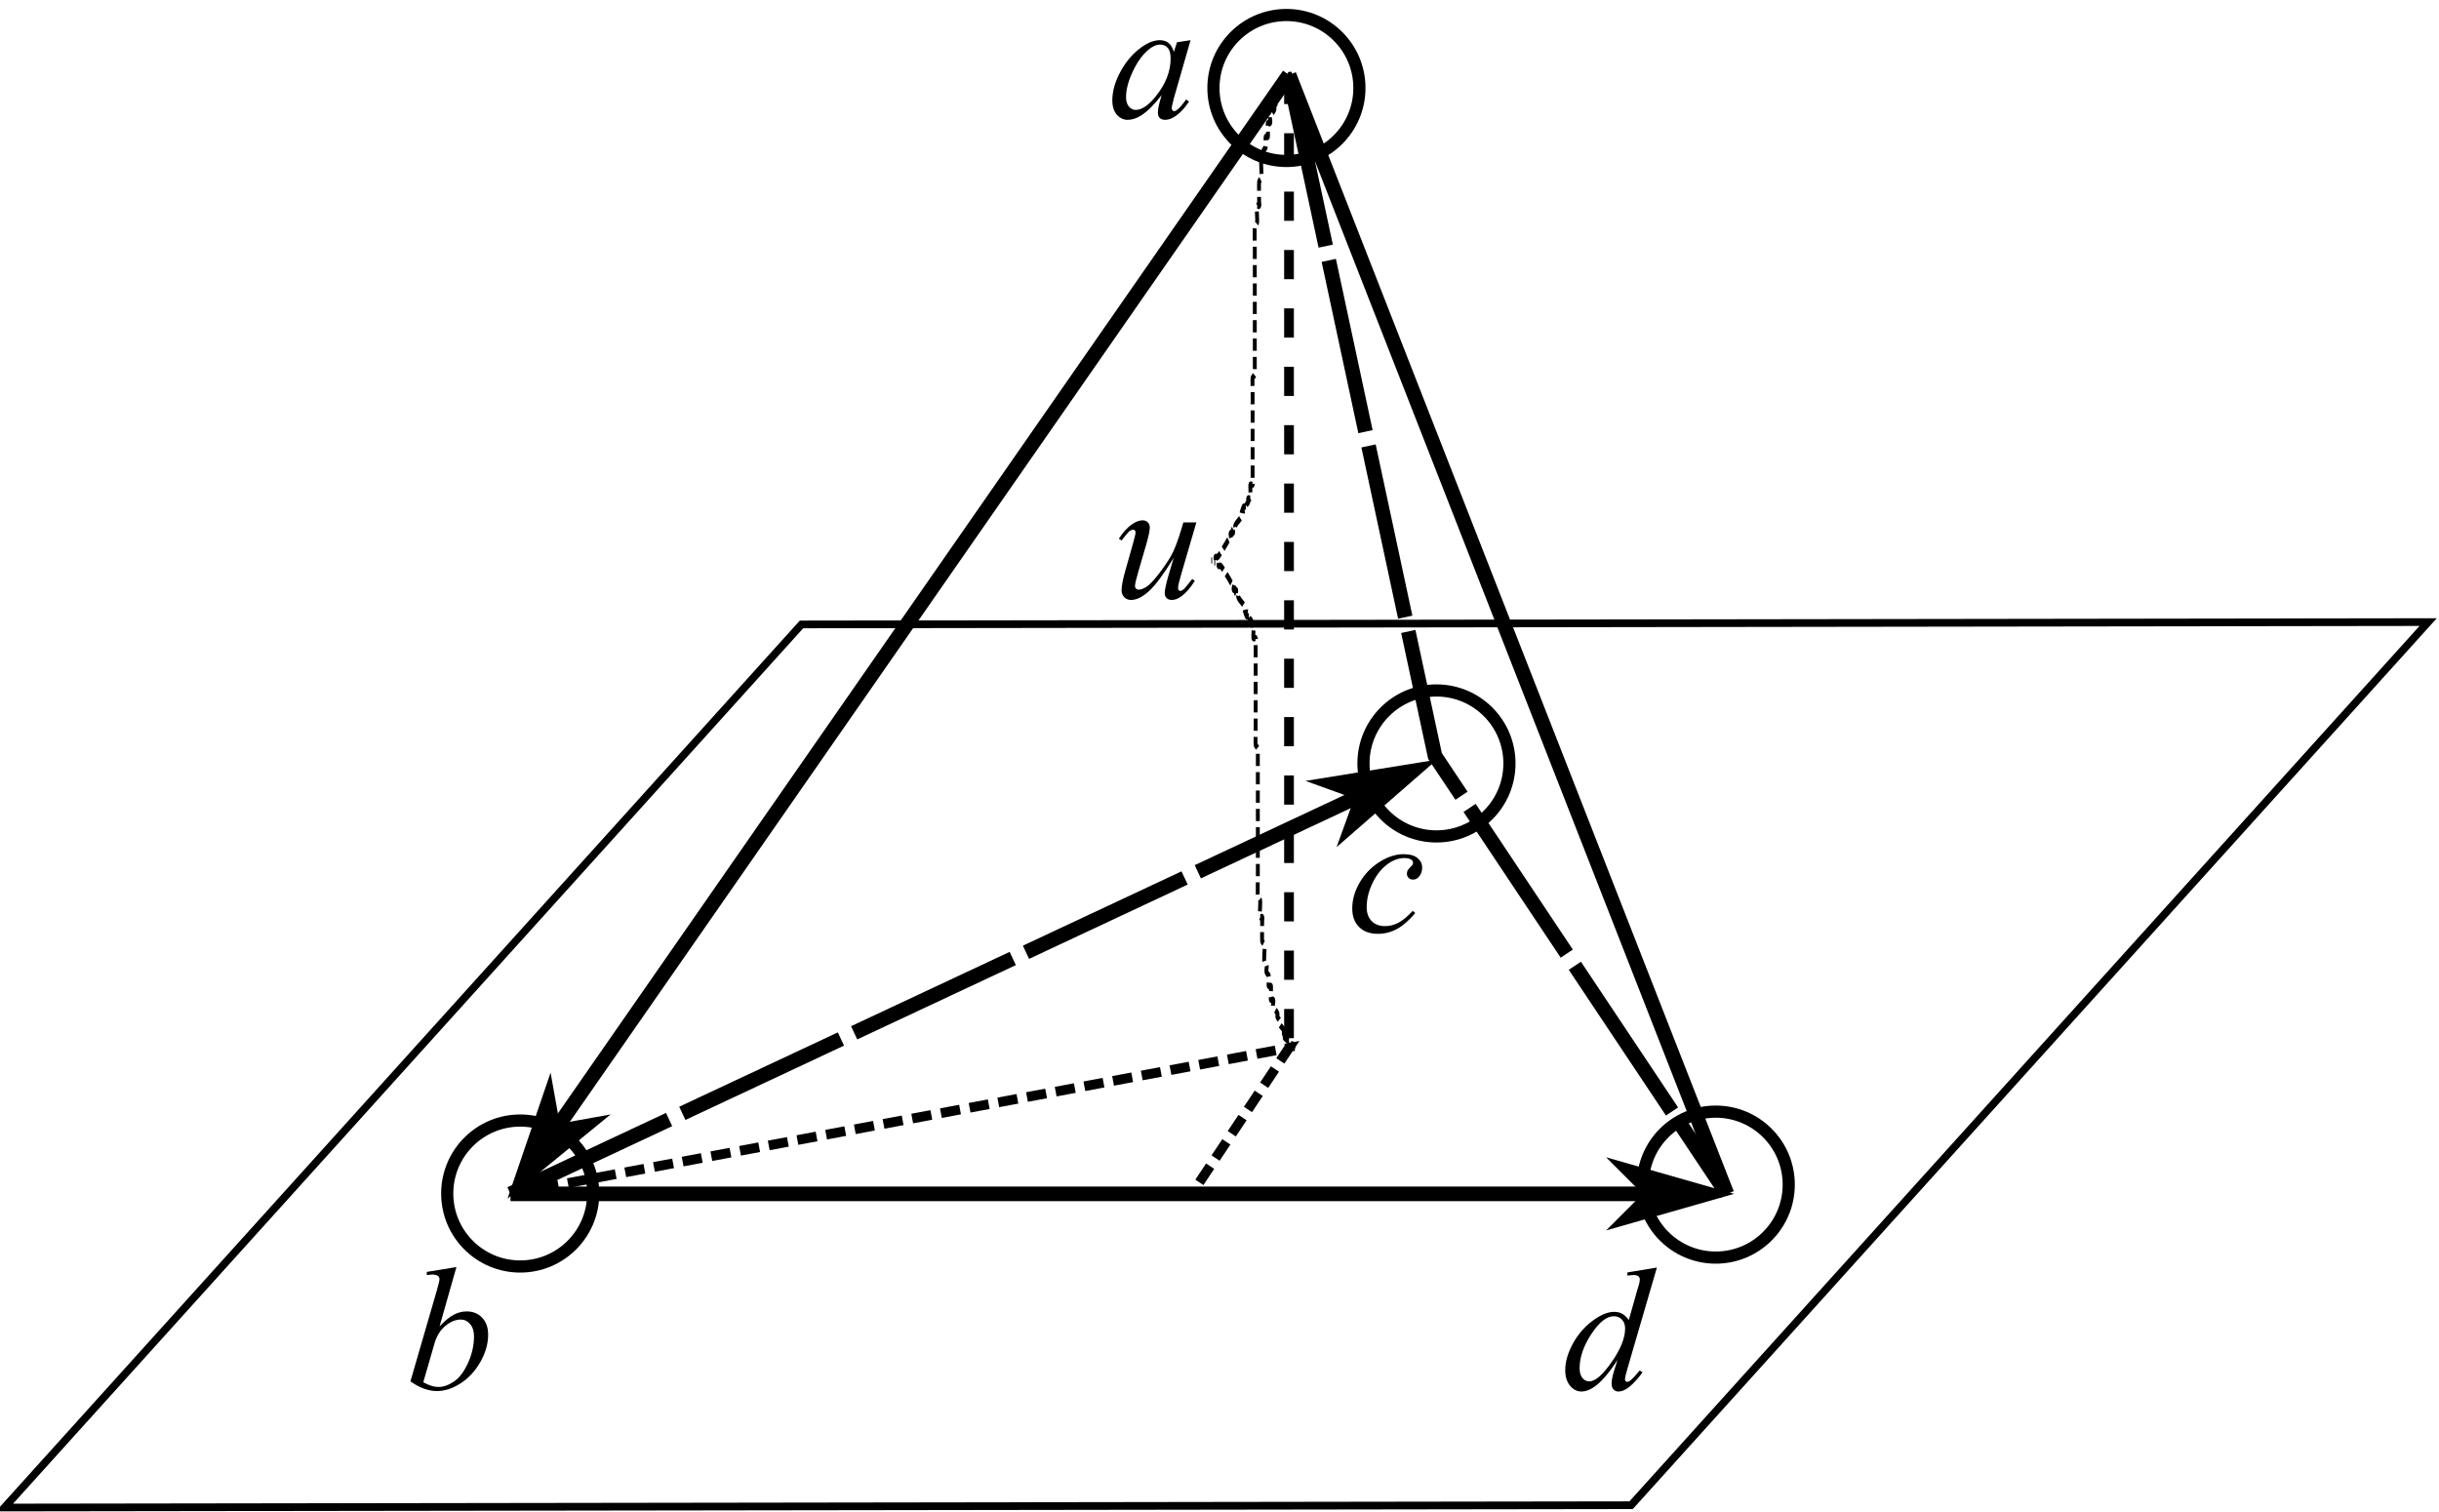 <?xml version="1.0" encoding="UTF-8" standalone="no"?>
<!-- Created with Inkscape (http://www.inkscape.org/) -->

<svg
   version="1.1"
   id="svg1"
   width="533.333"
   height="330.667"
   viewBox="0 0 533.333 330.667"
   sodipodi:docname="calcite.svg"
   inkscape:version="1.3 (0e150ed6c4, 2023-07-21)"
   xmlns:inkscape="http://www.inkscape.org/namespaces/inkscape"
   xmlns:sodipodi="http://sodipodi.sourceforge.net/DTD/sodipodi-0.dtd"
   xmlns="http://www.w3.org/2000/svg"
   xmlns:svg="http://www.w3.org/2000/svg">
  <defs
     id="defs1" />
  <sodipodi:namedview
     id="namedview1"
     pagecolor="#ffffff"
     bordercolor="#000000"
     borderopacity="0.25"
     inkscape:showpageshadow="2"
     inkscape:pageopacity="0.0"
     inkscape:pagecheckerboard="0"
     inkscape:deskcolor="#d1d1d1"
     inkscape:zoom="1.2825"
     inkscape:cx="266.66667"
     inkscape:cy="165.69201"
     inkscape:window-width="2560"
     inkscape:window-height="1369"
     inkscape:window-x="-8"
     inkscape:window-y="-7"
     inkscape:window-maximized="1"
     inkscape:current-layer="g1">
    <inkscape:page
       x="0"
       y="0"
       inkscape:label="1"
       id="page1"
       width="533.333"
       height="330.667"
       margin="0"
       bleed="0" />
  </sodipodi:namedview>
  <g
     id="g1"
     inkscape:groupmode="layer"
     inkscape:label="1">
    <path
       id="path1"
       d="M 3998.55,1455.4 1319.49,1451.57 7.301,7.32 2686.41,11.141 Z"
       style="display:none;fill:#f9f9f9;fill-opacity:1;fill-rule:evenodd;stroke:none;opacity:0"
       transform="matrix(0.133,0,0,-0.133,0,330.667)" />
    <path
       id="path2"
       d="M -3234.48,-2367.2 -0.83,-2367.18 -0.799,-11.924 -3234.48,-11.937 Z"
       style="fill:none;stroke:#000000;stroke-width:20.525;stroke-linecap:butt;stroke-linejoin:miter;stroke-miterlimit:4;stroke-dasharray:none;stroke-opacity:1"
       transform="matrix(-0.11,1.5750267e-4,-0.074,0.082,0,330.667)" />
    <path
       id="path3"
       d="m 2119.3,2363.14 240,-1120 480,-720.003"
       style="fill:none;stroke:#000000;stroke-width:24;stroke-linecap:butt;stroke-linejoin:miter;stroke-miterlimit:4;stroke-dasharray:288, 24;stroke-dashoffset:0;stroke-opacity:1"
       transform="matrix(0.133,0,0,-0.133,0,330.667)" />
    <path
       id="path4"
       d="M 860.59,552.906 2119.3,2363.14"
       style="fill:none;stroke:#000000;stroke-width:24;stroke-linecap:butt;stroke-linejoin:miter;stroke-miterlimit:4;stroke-dasharray:none;stroke-opacity:1"
       transform="matrix(0.133,0,0,-0.133,0,330.667)" />
    <path
       id="path5"
       d="m 915.391,631.73 -11.993,66.84 -56.519,-165.351 135.312,110.5 z"
       style="fill:#000000;fill-opacity:1;fill-rule:evenodd;stroke:none"
       transform="matrix(0.133,0,0,-0.133,0,330.667)" />
    <path
       id="path6"
       d="m 915.398,631.73 -12.003,66.84 -56.52,-165.363 135.313,110.516 z"
       style="fill:none;stroke:#000000;stroke-width:12;stroke-linecap:butt;stroke-linejoin:miter;stroke-miterlimit:4;stroke-dasharray:none;stroke-opacity:1"
       transform="matrix(0.133,0,0,-0.133,0,330.667)" />
    <path
       id="path7"
       d="m 2839.3,523.137 -720,1840.003 v 0"
       style="fill:none;stroke:#000000;stroke-width:24;stroke-linecap:butt;stroke-linejoin:miter;stroke-miterlimit:4;stroke-dasharray:none;stroke-opacity:1"
       transform="matrix(0.133,0,0,-0.133,0,330.667)" />
    <path
       id="path8"
       d="m 839.301,523.137 1279.999,240 v 0 l -160,-240 v 0"
       style="fill:none;stroke:#000000;stroke-width:16;stroke-linecap:butt;stroke-linejoin:miter;stroke-miterlimit:4;stroke-dasharray:32, 16;stroke-dashoffset:0;stroke-opacity:1"
       transform="matrix(0.133,0,0,-0.133,0,330.667)" />
    <path
       id="path9"
       d="M 2119.3,2363.14 V 758.914"
       style="fill:none;stroke:#000000;stroke-width:16;stroke-linecap:butt;stroke-linejoin:miter;stroke-miterlimit:4;stroke-dasharray:48, 48;stroke-dashoffset:0;stroke-opacity:1"
       transform="matrix(0.133,0,0,-0.133,0,330.667)" />
    <path
       id="path10"
       d="M 839.301,523.137 H 2805.27"
       style="fill:none;stroke:#000000;stroke-width:24;stroke-linecap:butt;stroke-linejoin:miter;stroke-miterlimit:4;stroke-dasharray:none;stroke-opacity:1"
       transform="matrix(0.133,0,0,-0.133,0,330.667)" />
    <path
       id="path11"
       d="m 2709.26,523.141 -48.01,-48.012 168.01,48.012 -168.01,48 z"
       style="fill:#000000;fill-opacity:1;fill-rule:evenodd;stroke:none"
       transform="matrix(0.133,0,0,-0.133,0,330.667)" />
    <path
       id="path12"
       d="m 2709.26,523.137 -48.01,-48.012 168.01,48.012 -168.01,48.008 z"
       style="fill:none;stroke:#000000;stroke-width:12;stroke-linecap:butt;stroke-linejoin:miter;stroke-miterlimit:4;stroke-dasharray:none;stroke-opacity:1"
       transform="matrix(0.133,0,0,-0.133,0,330.667)" />
    <path
       id="path13"
       d="m 2235.04,2341.54 c 0,-66.29 -53.71,-120 -120,-120 -66.29,0 -120,53.71 -120,120 0,66.28 53.71,120 120,120 66.29,0 120,-53.72 120,-120 z"
       style="fill:none;stroke:#000000;stroke-width:20;stroke-linecap:butt;stroke-linejoin:miter;stroke-miterlimit:4;stroke-dasharray:none;stroke-opacity:1"
       transform="matrix(0.133,0,0,-0.133,0,330.667)" />
    <path
       id="path14"
       d="m 975.309,523.684 c 0,-66.289 -53.707,-120 -120,-120 -66.289,0 -120,53.711 -120,120 0,66.25 53.711,120 120,120 66.293,0 120,-53.75 120,-120 z"
       style="fill:none;stroke:#000000;stroke-width:20;stroke-linecap:butt;stroke-linejoin:miter;stroke-miterlimit:4;stroke-dasharray:none;stroke-opacity:1"
       transform="matrix(0.133,0,0,-0.133,0,330.667)" />
    <path
       id="path15"
       d="m 2481.72,1230.88 c 0,-66.29 -53.71,-120 -120,-120 -66.29,0 -120,53.71 -120,120 0,66.25 53.71,120 120,120 66.29,0 120,-53.75 120,-120 z"
       style="fill:none;stroke:#000000;stroke-width:20;stroke-linecap:butt;stroke-linejoin:miter;stroke-miterlimit:4;stroke-dasharray:none;stroke-opacity:1"
       transform="matrix(0.133,0,0,-0.133,0,330.667)" />
    <path
       id="path16"
       d="m 2940.9,538.336 c 0,-66.25 -53.71,-120 -120,-120 -66.25,0 -120,53.75 -120,120 0,66.289 53.75,120 120,120 66.29,0 120,-53.711 120,-120 z"
       style="fill:none;stroke:#000000;stroke-width:20;stroke-linecap:butt;stroke-linejoin:miter;stroke-miterlimit:4;stroke-dasharray:none;stroke-opacity:1"
       transform="matrix(0.133,0,0,-0.133,0,330.667)" />
    <path
       id="path17"
       d="m 13.513,-12.725 -2.742,9.539 -0.305,1.277 c -0.032,0.117 -0.047,0.22 -0.047,0.305 0,0.149 0.047,0.281 0.141,0.398 0.076,0.088 0.17,0.129 0.281,0.129 0.123,0 0.284,-0.076 0.48,-0.234 0.366,-0.264 0.855,-0.826 1.465,-1.688 l 0.48,0.34 c -0.65,0.979 -1.318,1.723 -2.004,2.238 -0.68,0.507 -1.313,0.762 -1.898,0.762 -0.398,0 -0.7,-0.103 -0.902,-0.305 -0.205,-0.202 -0.305,-0.495 -0.305,-0.879 0,-0.46 0.105,-1.066 0.316,-1.816 L 8.767,-3.713 C 7.53,-2.111 6.4,-0.989 5.368,-0.35 4.633,0.11 3.906,0.341 3.189,0.341 c -0.68,0 -1.271,-0.281 -1.77,-0.844 C 0.927,-1.071 0.681,-1.856 0.681,-2.858 c 0,-1.482 0.445,-3.053 1.336,-4.711 0.896,-1.655 2.033,-2.979 3.41,-3.973 1.078,-0.788 2.098,-1.184 3.059,-1.184 0.568,0 1.043,0.152 1.418,0.457 0.381,0.299 0.671,0.791 0.867,1.477 l 0.516,-1.594 z m -5.004,0.727 c -0.604,0 -1.239,0.281 -1.91,0.844 -0.961,0.797 -1.813,1.98 -2.555,3.551 -0.744,1.564 -1.113,2.977 -1.113,4.242 0,0.642 0.155,1.148 0.469,1.523 0.319,0.369 0.686,0.551 1.102,0.551 1.022,0 2.136,-0.756 3.34,-2.273 1.6,-1.998 2.402,-4.058 2.402,-6.176 0,-0.797 -0.158,-1.371 -0.469,-1.723 -0.305,-0.357 -0.727,-0.539 -1.266,-0.539 z m -115.424,200.555 -2.766,9.727 c 0.896,-0.938 1.682,-1.576 2.355,-1.922 0.671,-0.352 1.371,-0.527 2.098,-0.527 1.031,0 1.875,0.346 2.531,1.031 0.656,0.68 0.984,1.605 0.984,2.777 0,1.509 -0.431,3.012 -1.289,4.512 -0.861,1.494 -1.942,2.657 -3.246,3.492 -1.307,0.838 -2.59,1.254 -3.855,1.254 -1.415,0 -2.868,-0.53 -4.359,-1.594 l 4.277,-14.719 c 0.328,-1.14 0.492,-1.808 0.492,-2.004 0,-0.24 -0.079,-0.425 -0.234,-0.551 -0.211,-0.164 -0.527,-0.246 -0.949,-0.246 -0.196,0 -0.498,0.032 -0.902,0.094 v -0.527 z m -5.438,18.902 c 0.938,0.516 1.761,0.773 2.473,0.773 0.826,0 1.682,-0.299 2.566,-0.902 0.891,-0.601 1.658,-1.62 2.309,-3.059 0.647,-1.436 0.973,-2.886 0.973,-4.348 0,-0.858 -0.217,-1.529 -0.645,-2.016 -0.422,-0.492 -0.923,-0.738 -1.5,-0.738 -0.876,0 -1.731,0.352 -2.566,1.055 -0.838,0.697 -1.43,1.664 -1.781,2.906 z m 162.727,-76.983 c -0.979,1.172 -1.963,2.036 -2.953,2.59 -0.993,0.545 -2.045,0.82 -3.152,0.82 -1.33,0 -2.367,-0.375 -3.117,-1.125 -0.744,-0.75 -1.113,-1.758 -1.113,-3.023 0,-1.436 0.398,-2.848 1.195,-4.23 0.803,-1.389 1.881,-2.52 3.234,-3.387 1.359,-0.867 2.689,-1.301 3.996,-1.301 1.022,0 1.784,0.217 2.285,0.645 0.507,0.422 0.762,0.943 0.762,1.559 0,0.586 -0.176,1.084 -0.527,1.488 -0.267,0.322 -0.592,0.48 -0.973,0.48 -0.29,0 -0.533,-0.094 -0.727,-0.281 -0.188,-0.188 -0.281,-0.422 -0.281,-0.703 0,-0.179 0.035,-0.343 0.105,-0.492 0.07,-0.146 0.214,-0.328 0.434,-0.539 0.217,-0.211 0.352,-0.363 0.398,-0.457 0.047,-0.094 0.07,-0.19 0.07,-0.293 0,-0.193 -0.091,-0.357 -0.27,-0.492 -0.275,-0.188 -0.656,-0.281 -1.148,-0.281 -0.923,0 -1.834,0.325 -2.73,0.973 -0.899,0.642 -1.67,1.559 -2.309,2.754 -0.768,1.447 -1.148,2.892 -1.148,4.336 0,0.955 0.27,1.711 0.809,2.273 0.545,0.557 1.289,0.832 2.227,0.832 0.718,0 1.433,-0.179 2.145,-0.539 0.709,-0.366 1.503,-1.022 2.379,-1.969 z m 39.642,58.157 -4.84,16.605 c -0.267,0.899 -0.398,1.488 -0.398,1.77 0,0.094 0.038,0.185 0.117,0.27 0.085,0.079 0.17,0.117 0.258,0.117 0.117,0 0.261,-0.059 0.434,-0.176 0.319,-0.226 0.855,-0.788 1.605,-1.688 l 0.469,0.293 c -0.674,0.938 -1.354,1.699 -2.039,2.285 -0.688,0.577 -1.333,0.867 -1.934,0.867 -0.322,0 -0.586,-0.114 -0.797,-0.34 -0.205,-0.226 -0.305,-0.545 -0.305,-0.961 0,-0.53 0.141,-1.245 0.422,-2.145 l 0.551,-1.746 c -1.359,2.104 -2.599,3.557 -3.715,4.359 -0.768,0.554 -1.5,0.832 -2.203,0.832 -0.721,0 -1.345,-0.316 -1.875,-0.949 -0.524,-0.633 -0.785,-1.491 -0.785,-2.578 0,-1.397 0.445,-2.889 1.336,-4.477 0.891,-1.585 2.065,-2.874 3.527,-3.867 1.154,-0.797 2.215,-1.195 3.176,-1.195 0.507,0 0.943,0.105 1.312,0.316 0.366,0.205 0.727,0.545 1.078,1.02 l 1.383,-4.898 c 0.1,-0.343 0.188,-0.621 0.258,-0.832 0.108,-0.375 0.164,-0.683 0.164,-0.926 0,-0.193 -0.07,-0.357 -0.211,-0.492 -0.196,-0.155 -0.451,-0.234 -0.762,-0.234 -0.211,0 -0.568,0.032 -1.066,0.094 v -0.516 z m -5.215,9.984 c 0,-0.592 -0.176,-1.072 -0.527,-1.441 -0.346,-0.366 -0.785,-0.551 -1.324,-0.551 -1.181,0 -2.411,0.979 -3.691,2.93 -1.283,1.945 -1.922,3.809 -1.922,5.59 0,0.703 0.155,1.242 0.469,1.617 0.311,0.369 0.683,0.551 1.113,0.551 0.976,0 2.197,-1.055 3.668,-3.164 1.477,-2.109 2.215,-3.952 2.215,-5.531 z M 14.468,66.385 12.019,74.764 c -0.369,1.251 -0.551,2.039 -0.551,2.367 0,0.164 0.029,0.29 0.094,0.375 0.062,0.079 0.144,0.117 0.246,0.117 0.164,0 0.34,-0.073 0.527,-0.223 0.193,-0.146 0.68,-0.727 1.453,-1.734 l 0.422,0.316 c -0.735,1.172 -1.494,2.036 -2.273,2.59 -0.516,0.357 -1.014,0.539 -1.488,0.539 -0.369,0 -0.656,-0.105 -0.867,-0.316 -0.205,-0.202 -0.305,-0.469 -0.305,-0.797 0,-0.319 0.062,-0.741 0.188,-1.266 0.146,-0.694 0.574,-2.203 1.277,-4.523 -1.594,2.61 -2.93,4.415 -4.008,5.414 -1.072,0.993 -2.068,1.488 -2.988,1.488 -0.431,0 -0.797,-0.149 -1.102,-0.445 -0.299,-0.305 -0.445,-0.686 -0.445,-1.148 0,-0.703 0.205,-1.781 0.621,-3.234 L 4.05,69.936 c 0.296,-1.037 0.445,-1.682 0.445,-1.934 0,-0.117 -0.041,-0.214 -0.117,-0.293 -0.079,-0.076 -0.164,-0.117 -0.258,-0.117 -0.205,0 -0.404,0.07 -0.598,0.211 -0.196,0.141 -0.642,0.662 -1.336,1.559 L 1.753,69.057 c 0.703,-1.093 1.447,-1.898 2.238,-2.414 0.601,-0.398 1.151,-0.598 1.652,-0.598 0.352,0 0.636,0.111 0.855,0.328 0.217,0.22 0.328,0.504 0.328,0.855 0,0.501 -0.188,1.403 -0.562,2.707 l -1.324,4.547 c -0.36,1.236 -0.539,2.016 -0.539,2.344 0,0.182 0.059,0.325 0.176,0.434 0.117,0.111 0.272,0.164 0.469,0.164 0.305,0 0.706,-0.152 1.207,-0.457 0.498,-0.311 1.163,-0.999 1.992,-2.062 0.826,-1.069 1.512,-2.068 2.051,-3 0.539,-0.938 1.113,-2.42 1.723,-4.453 l 0.316,-1.066 z m 0,0"
       style="fill:#000000;fill-opacity:1;fill-rule:nonzero;stroke:none"
       aria-label="a&#10;b&#10;c&#10;d&#10;u"
       transform="matrix(1.333,0,0,1.333,242.323,25.752)" />
    <path
       id="path18"
       d="m 2742.5,-1928.08 c -12.32,0 1.51,-1.53 -4.64,4.62 -1.07,1.08 -3.54,-1.09 -4.6,0 -1.11,1.08 1.06,3.54 0,4.62 -1.11,1.08 -3.28,-0.7 -4.64,0 -19.21,9.62 4.94,-0.31 -4.65,9.24 -1.04,1.08 -3.52,-1.08 -4.58,0 -1.11,1.08 0.71,3.26 0,4.63 -1.96,3.88 -7.32,5.35 -9.23,9.24 -0.71,1.37 0.66,3.21 0,4.62 -1.01,1.94 -3.68,2.67 -4.64,4.62 -0.66,1.37 0.7,3.22 0,4.62 -1.91,3.89 -7.27,5.32 -9.23,9.21 -1.37,2.78 2.16,7.08 0,9.25 -1.11,1.11 -3.54,-1.09 -4.65,0 -1.11,1.11 1.17,17.37 0,18.48 -1.06,1.08 -3.52,-1.09 -4.58,0 -0.96,0.95 0.9,12.02 0,13.86 -0.96,1.95 -3.63,2.68 -4.65,4.63 -1.36,2.74 1.42,6.47 0,9.24 -0.96,1.94 -3.62,2.68 -4.59,4.62 -1.46,2.93 1.52,20.08 0,23.07 -1,1.95 -3.68,2.68 -4.64,4.63 -0.6,1.21 0,24.44 0,27.72 0,1.54 1.11,3.54 0,4.62 -1.05,1.09 -3.52,-1.08 -4.59,0 -1.66,1.63 1.56,19.89 0,23.11 -1.01,1.95 -3.69,2.65 -4.64,4.62 -0.6,1.18 0,24.42 0,27.7 v 60.04 78.53 23.11 4.62 c 0,1.53 0.71,3.26 0,4.63 -0.95,1.94 -3.63,2.67 -4.64,4.61 -0.61,1.21 0,16.07 0,18.49 v 41.56 73.91 4.62 c 0,1.53 1.11,3.54 0,4.62 -1.06,1.09 -3.53,-1.08 -4.59,0 -1.11,1.12 1.11,17.37 0,18.48 -1.11,1.09 -3.53,-1.07 -4.64,0 -1.06,1.09 0.7,3.26 0,4.63 -0.96,1.94 -3.63,2.67 -4.59,4.62 -0.7,1.37 1.06,3.5 0,4.62 -9.59,9.53 0.35,-14.63 -9.23,4.62 -0.71,1.37 0.65,3.22 0,4.59 -2.77,5.54 -11.11,8.32 -13.88,13.86 -0.7,1.41 1.06,3.54 0,4.62 -1.11,1.09 -3.52,-1.08 -4.63,0 -1.06,1.09 1.11,3.54 0,4.63 -1.06,1.08 -3.54,-1.09 -4.6,0 -2.17,2.2 2.17,7.07 0,9.24 -1.11,1.08 -3.28,-0.7 -4.64,0 -1.92,0.99 -3.08,3.09 -4.58,4.62 -2.73,2.71 -16.35,17.41 -18.53,18.48 -1.35,0.68 -3.52,-1.07 -4.58,0 -1.11,1.09 1.06,3.54 0,4.63 -1.11,1.08 -3.08,0 -4.64,0 h -4.59"
       style="fill:none;stroke:#000000;stroke-width:8.212;stroke-linecap:butt;stroke-linejoin:miter;stroke-miterlimit:4;stroke-dasharray:16.424, 8.212;stroke-dashoffset:0;stroke-opacity:1"
       transform="matrix(0.103,0,0,0.163,0,330.667)" />
    <path
       id="path19"
       d="m 2748.95,-622.643 c -12.31,0 1.51,1.527 -4.64,-4.624 -1.06,-1.077 -3.53,1.084 -4.6,0 -1.11,-1.077 1.07,-3.535 0,-4.618 -1.11,-1.087 -3.21,0.701 -4.63,0 -19.22,-9.596 4.95,0.319 -4.59,-9.246 -1.11,-1.084 -3.53,1.119 -4.64,0 -1.06,-1.084 0.71,-3.213 0,-4.618 -1.92,-3.891 -7.27,-5.326 -9.23,-9.211 -0.71,-1.402 0.7,-3.254 0,-4.624 -0.96,-1.944 -3.63,-2.677 -4.65,-4.618 -0.65,-1.371 0.72,-3.248 0,-4.618 -1.91,-3.892 -7.25,-5.361 -9.22,-9.246 -1.36,-2.773 2.16,-7.072 0,-9.243 -1.06,-1.087 -3.53,1.084 -4.6,0 -1.11,-1.119 1.11,-17.37 0,-18.488 -1.11,-1.078 -3.53,1.083 -4.64,0 -0.95,-0.921 0.91,-12.012 0,-13.864 -0.95,-1.941 -3.63,-2.642 -4.59,-4.583 -1.41,-2.776 1.36,-6.505 0,-9.246 -1.01,-1.941 -3.68,-2.677 -4.64,-4.618 -1.46,-2.935 1.51,-20.111 0,-23.113 -0.96,-1.944 -3.64,-2.677 -4.64,-4.618 -0.56,-1.176 0,-24.445 0,-27.725 0,-1.533 1.11,-3.509 0,-4.627 -1.06,-1.084 -3.53,1.118 -4.59,0 -1.62,-1.591 1.56,-19.882 0,-23.072 -0.96,-1.944 -3.63,-2.677 -4.64,-4.618 -0.61,-1.218 0,-24.445 0,-27.734 v -60.042 -78.53 -23.103 -4.63 c 0,-1.53 0.7,-3.21 0,-4.62 -0.96,-1.94 -3.63,-2.64 -4.59,-4.61 -0.6,-1.22 0,-16.04 0,-18.46 v -41.6 -73.9 -4.63 c 0,-1.52 1.06,-3.5 0,-4.61 -1.11,-1.09 -3.53,1.11 -4.64,0 -1.11,-1.12 1.11,-17.37 0,-18.46 -1.06,-1.12 -3.54,1.09 -4.59,0 -1.11,-1.12 0.66,-3.25 0,-4.62 -1.01,-1.95 -3.69,-2.67 -4.65,-4.62 -0.7,-1.41 1.12,-3.53 0,-4.62 -9.58,-9.56 0.36,14.6 -9.23,-4.62 -0.71,-1.37 0.65,-3.25 0,-4.62 -2.77,-5.55 -11.09,-8.32 -13.87,-13.87 -0.71,-1.37 1.11,-3.54 0,-4.62 -1.06,-1.08 -3.53,1.08 -4.59,0 -1.11,-1.08 1.06,-3.54 0,-4.62 -1.11,-1.09 -3.53,1.08 -4.64,0 -2.17,-2.17 2.17,-7.04 0,-9.25 -1.11,-1.08 -3.22,0.7 -4.64,0 -1.91,-0.95 -3.08,-3.06 -4.59,-4.61 -2.73,-2.71 -16.34,-17.41 -18.47,-18.46 -1.41,-0.7 -3.53,1.09 -4.64,0 -1.11,-1.12 1.11,-3.53 0,-4.62 -1.11,-1.08 -3.07,0 -4.64,0 h -4.58"
       style="fill:none;stroke:#000000;stroke-width:8.212;stroke-linecap:butt;stroke-linejoin:miter;stroke-miterlimit:4;stroke-dasharray:16.424, 8.212;stroke-dashoffset:0;stroke-opacity:1"
       transform="matrix(0.103,0,0,0.163,0,330.667)" />
    <path
       id="path20"
       d="M 839.301,523.137 2321.02,1217.59"
       style="fill:none;stroke:#000000;stroke-width:24;stroke-linecap:butt;stroke-linejoin:miter;stroke-miterlimit:4;stroke-dasharray:288, 24;stroke-dashoffset:0;stroke-opacity:1"
       transform="matrix(0.133,0,0,-0.133,0,330.667)" />
    <path
       id="path21"
       d="m 2234.1,1176.85 -23.08,-63.83 131.71,114.77 -172.46,-27.86 z"
       style="fill:#000000;fill-opacity:1;fill-rule:evenodd;stroke:none"
       transform="matrix(0.133,0,0,-0.133,0,330.667)" />
    <path
       id="path22"
       d="m 2234.11,1176.85 -23.09,-63.83 131.72,114.77 -172.46,-27.85 z"
       style="fill:none;stroke:#000000;stroke-width:12;stroke-linecap:butt;stroke-linejoin:miter;stroke-miterlimit:4;stroke-dasharray:none;stroke-opacity:1"
       transform="matrix(0.133,0,0,-0.133,0,330.667)" />
  </g>
</svg>
